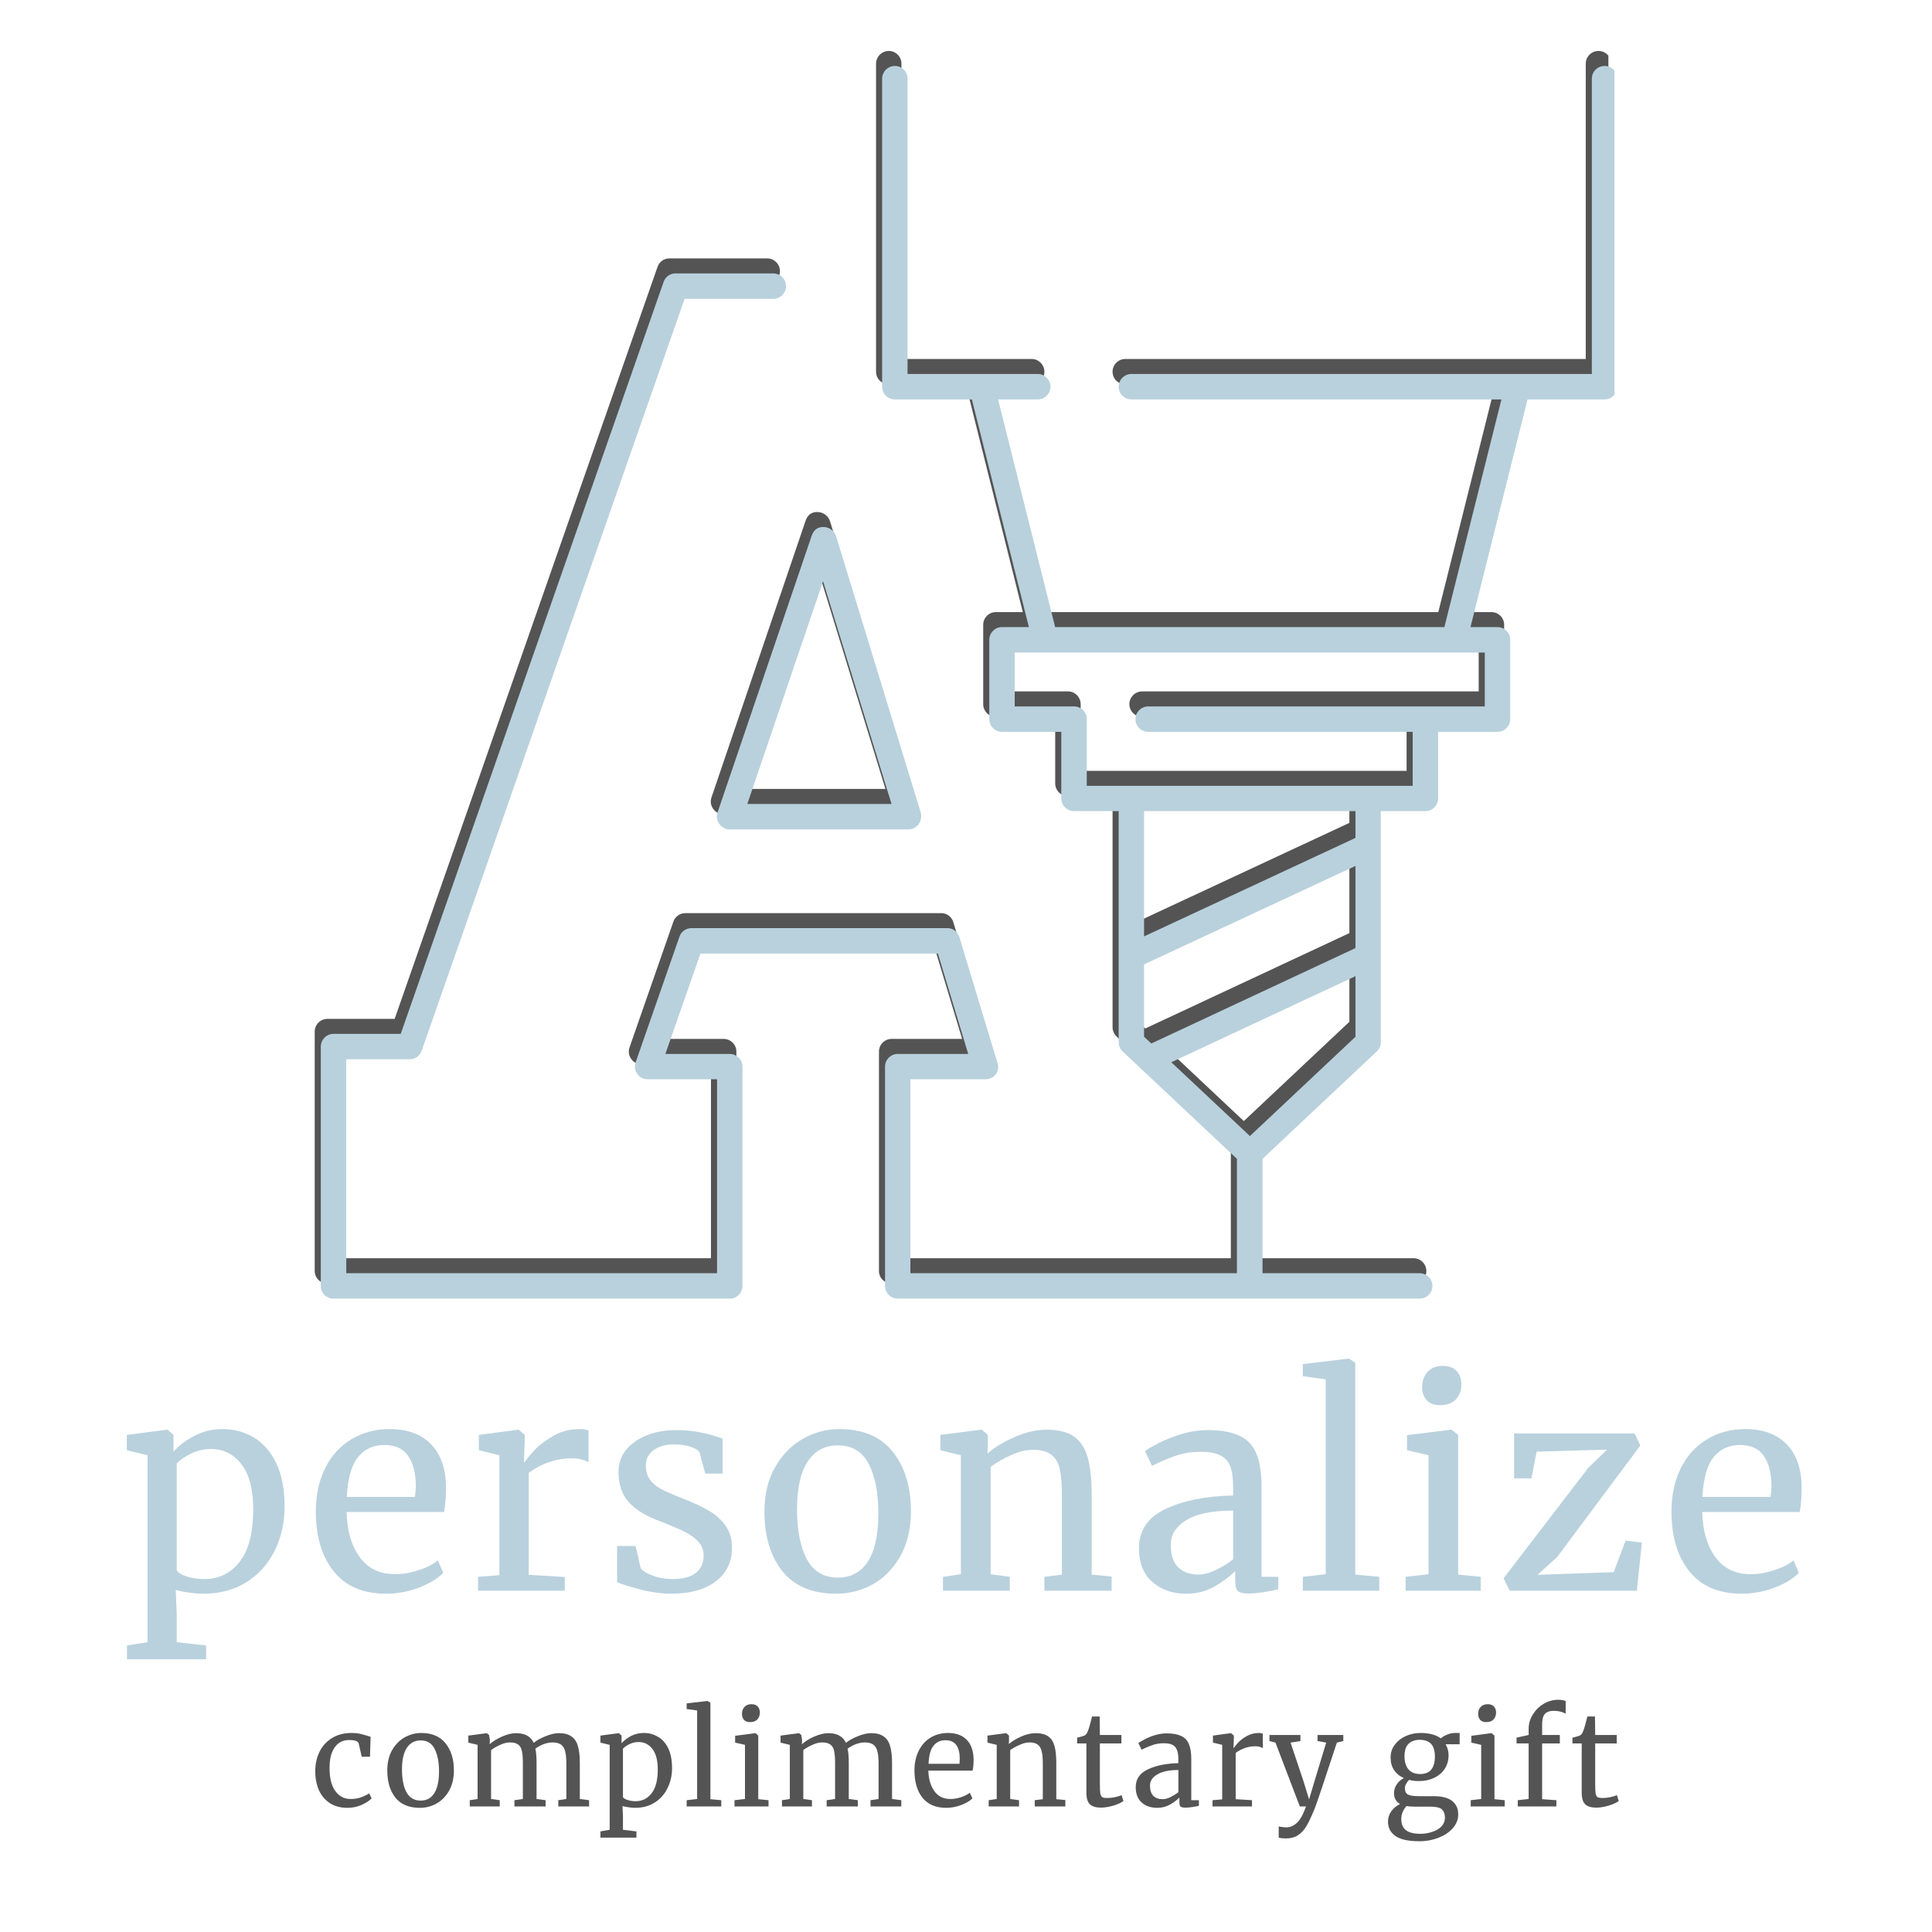 <svg version="1.0" preserveAspectRatio="xMidYMid meet" height="200" viewBox="0 0 150 150" zoomAndPan="magnify" width="200" xmlns:xlink="http://www.w3.org/1999/xlink" xmlns="http://www.w3.org/2000/svg"><defs><g></g><clipPath id="59e63be7d0"><path clip-rule="nonzero" d="M 24.434 3.957 L 124.875 3.957 L 124.875 99.66 L 24.434 99.66 Z M 24.434 3.957"></path></clipPath><clipPath id="06edd9eac9"><path clip-rule="nonzero" d="M 24.906 5.121 L 125.348 5.121 L 125.348 100.824 L 24.906 100.824 Z M 24.906 5.121"></path></clipPath></defs><g fill-opacity="1" fill="#b9d1dd"><g transform="translate(9.205, 123.501)"><g><path d="M 12.891 -6.531 C 12.891 -5.281 12.633 -4.141 12.125 -3.109 C 11.613 -2.078 10.879 -1.258 9.922 -0.656 C 8.961 -0.062 7.848 0.234 6.578 0.234 C 6.223 0.234 5.836 0.203 5.422 0.141 C 5.016 0.086 4.688 0.02 4.438 -0.062 L 4.516 1.781 L 4.516 4 L 6.797 4.25 L 6.797 5.328 L 0.656 5.328 L 0.656 4.25 L 2.25 4 L 2.25 -10.516 L 0.641 -10.906 L 0.641 -12.094 L 3.766 -12.5 L 3.812 -12.5 L 4.266 -12.094 L 4.266 -10.797 C 4.703 -11.285 5.25 -11.695 5.906 -12.031 C 6.562 -12.375 7.289 -12.547 8.094 -12.547 C 8.957 -12.547 9.754 -12.332 10.484 -11.906 C 11.211 -11.477 11.797 -10.816 12.234 -9.922 C 12.672 -9.023 12.891 -7.895 12.891 -6.531 Z M 7.188 -11 C 6.633 -11 6.113 -10.879 5.625 -10.641 C 5.145 -10.41 4.773 -10.156 4.516 -9.875 L 4.516 -1.578 C 4.609 -1.398 4.863 -1.242 5.281 -1.109 C 5.707 -0.973 6.172 -0.906 6.672 -0.906 C 7.797 -0.906 8.707 -1.352 9.406 -2.25 C 10.102 -3.145 10.453 -4.492 10.453 -6.297 C 10.453 -7.879 10.145 -9.055 9.531 -9.828 C 8.926 -10.609 8.145 -11 7.188 -11 Z M 7.188 -11"></path></g></g></g><g fill-opacity="1" fill="#b9d1dd"><g transform="translate(23.568, 123.501)"><g><path d="M 6.406 0.234 C 4.625 0.234 3.27 -0.344 2.344 -1.5 C 1.414 -2.656 0.953 -4.203 0.953 -6.141 C 0.953 -7.41 1.191 -8.531 1.672 -9.5 C 2.148 -10.469 2.828 -11.219 3.703 -11.75 C 4.578 -12.281 5.57 -12.547 6.688 -12.547 C 8.051 -12.547 9.109 -12.164 9.859 -11.406 C 10.617 -10.656 11.02 -9.57 11.062 -8.156 C 11.062 -7.258 11.008 -6.578 10.906 -6.109 L 3.344 -6.109 C 3.375 -4.66 3.711 -3.492 4.359 -2.609 C 5.004 -1.723 5.922 -1.281 7.109 -1.281 C 7.691 -1.281 8.301 -1.383 8.938 -1.594 C 9.582 -1.801 10.078 -2.055 10.422 -2.359 L 10.844 -1.391 C 10.414 -0.941 9.785 -0.555 8.953 -0.234 C 8.117 0.078 7.27 0.234 6.406 0.234 Z M 8.641 -7.281 C 8.691 -7.594 8.719 -7.91 8.719 -8.234 C 8.695 -9.18 8.492 -9.93 8.109 -10.484 C 7.723 -11.035 7.109 -11.312 6.266 -11.312 C 5.422 -11.312 4.742 -11 4.234 -10.375 C 3.723 -9.758 3.43 -8.727 3.359 -7.281 Z M 8.641 -7.281"></path></g></g></g><g fill-opacity="1" fill="#b9d1dd"><g transform="translate(36.084, 123.501)"><g><path d="M 1.031 -1.078 L 2.688 -1.203 L 2.688 -10.516 L 1.094 -10.906 L 1.094 -12.094 L 4.141 -12.5 L 4.188 -12.5 L 4.656 -12.094 L 4.656 -11.703 L 4.594 -9.984 L 4.656 -9.984 C 4.812 -10.234 5.078 -10.555 5.453 -10.953 C 5.836 -11.348 6.328 -11.711 6.922 -12.047 C 7.523 -12.379 8.18 -12.547 8.891 -12.547 C 9.18 -12.547 9.422 -12.508 9.609 -12.438 L 9.609 -9.969 C 9.504 -10.039 9.336 -10.109 9.109 -10.172 C 8.891 -10.242 8.641 -10.281 8.359 -10.281 C 7.141 -10.281 6.008 -9.906 4.969 -9.156 L 4.969 -1.234 L 7.766 -1.062 L 7.766 0 L 1.031 0 Z M 1.031 -1.078"></path></g></g></g><g fill-opacity="1" fill="#b9d1dd"><g transform="translate(46.708, 123.501)"><g><path d="M 3.031 -1.766 C 3.176 -1.547 3.488 -1.348 3.969 -1.172 C 4.445 -0.992 4.953 -0.906 5.484 -0.906 C 6.316 -0.906 6.93 -1.066 7.328 -1.391 C 7.723 -1.711 7.922 -2.16 7.922 -2.734 C 7.922 -3.129 7.797 -3.473 7.547 -3.766 C 7.297 -4.055 6.945 -4.316 6.5 -4.547 C 6.051 -4.773 5.41 -5.051 4.578 -5.375 C 3.441 -5.789 2.613 -6.297 2.094 -6.891 C 1.57 -7.484 1.312 -8.266 1.312 -9.234 C 1.312 -9.879 1.504 -10.441 1.891 -10.922 C 2.285 -11.41 2.82 -11.789 3.5 -12.062 C 4.188 -12.332 4.945 -12.469 5.781 -12.469 C 6.457 -12.469 7.047 -12.414 7.547 -12.312 C 8.055 -12.219 8.461 -12.117 8.766 -12.016 C 9.078 -11.91 9.285 -11.844 9.391 -11.812 L 9.391 -9.094 L 8.047 -9.094 L 7.609 -10.719 C 7.523 -10.895 7.289 -11.047 6.906 -11.172 C 6.531 -11.297 6.102 -11.359 5.625 -11.359 C 4.969 -11.359 4.438 -11.207 4.031 -10.906 C 3.633 -10.613 3.438 -10.219 3.438 -9.719 C 3.438 -9.281 3.539 -8.914 3.75 -8.625 C 3.957 -8.344 4.223 -8.113 4.547 -7.938 C 4.867 -7.758 5.312 -7.555 5.875 -7.328 L 6.312 -7.156 C 7.133 -6.832 7.801 -6.52 8.312 -6.219 C 8.832 -5.926 9.266 -5.539 9.609 -5.062 C 9.953 -4.594 10.125 -4.016 10.125 -3.328 C 10.125 -2.234 9.703 -1.363 8.859 -0.719 C 8.016 -0.082 6.859 0.234 5.391 0.234 C 4.672 0.234 3.914 0.133 3.125 -0.062 C 2.344 -0.258 1.703 -0.457 1.203 -0.656 L 1.203 -3.469 L 2.641 -3.469 Z M 3.031 -1.766"></path></g></g></g><g fill-opacity="1" fill="#b9d1dd"><g transform="translate(58.366, 123.501)"><g><path d="M 0.984 -6.141 C 0.984 -7.461 1.254 -8.602 1.797 -9.562 C 2.348 -10.531 3.066 -11.27 3.953 -11.781 C 4.836 -12.289 5.785 -12.547 6.797 -12.547 C 8.641 -12.547 10.023 -11.957 10.953 -10.781 C 11.891 -9.602 12.359 -8.062 12.359 -6.156 C 12.359 -4.82 12.086 -3.672 11.547 -2.703 C 11.004 -1.734 10.289 -1 9.406 -0.5 C 8.52 -0.008 7.57 0.234 6.562 0.234 C 4.707 0.234 3.312 -0.348 2.375 -1.516 C 1.445 -2.691 0.984 -4.234 0.984 -6.141 Z M 6.688 -1.016 C 7.695 -1.016 8.473 -1.43 9.016 -2.266 C 9.555 -3.098 9.828 -4.336 9.828 -5.984 C 9.828 -7.609 9.578 -8.895 9.078 -9.844 C 8.586 -10.801 7.789 -11.281 6.688 -11.281 C 5.676 -11.281 4.895 -10.863 4.344 -10.031 C 3.789 -9.195 3.516 -7.957 3.516 -6.312 C 3.516 -4.688 3.77 -3.395 4.281 -2.438 C 4.801 -1.488 5.602 -1.016 6.688 -1.016 Z M 6.688 -1.016"></path></g></g></g><g fill-opacity="1" fill="#b9d1dd"><g transform="translate(72.29, 123.501)"><g><path d="M 2.312 -10.516 L 0.719 -10.906 L 0.719 -12.094 L 3.875 -12.5 L 3.938 -12.5 L 4.406 -12.094 L 4.406 -11.172 L 4.375 -10.641 C 4.906 -11.117 5.602 -11.547 6.469 -11.922 C 7.332 -12.305 8.16 -12.5 8.953 -12.5 C 9.879 -12.5 10.594 -12.32 11.094 -11.969 C 11.602 -11.613 11.957 -11.07 12.156 -10.344 C 12.363 -9.625 12.469 -8.645 12.469 -7.406 L 12.469 -1.25 L 14.016 -1.094 L 14.016 0 L 8.797 0 L 8.797 -1.078 L 10.156 -1.25 L 10.156 -7.438 C 10.156 -8.301 10.098 -8.977 9.984 -9.469 C 9.867 -9.957 9.648 -10.32 9.328 -10.562 C 9.004 -10.812 8.535 -10.938 7.922 -10.938 C 7.391 -10.938 6.82 -10.801 6.219 -10.531 C 5.625 -10.27 5.094 -9.961 4.625 -9.609 L 4.625 -1.281 L 6.109 -1.078 L 6.109 0 L 0.922 0 L 0.922 -1.078 L 2.312 -1.281 Z M 2.312 -10.516"></path></g></g></g><g fill-opacity="1" fill="#b9d1dd"><g transform="translate(87.445, 123.501)"><g><path d="M 0.984 -3.297 C 0.984 -4.68 1.672 -5.695 3.047 -6.344 C 4.43 -7 6.18 -7.348 8.297 -7.391 L 8.297 -8.016 C 8.297 -8.703 8.223 -9.242 8.078 -9.641 C 7.93 -10.035 7.676 -10.32 7.312 -10.5 C 6.957 -10.688 6.445 -10.781 5.781 -10.781 C 5.031 -10.781 4.359 -10.672 3.766 -10.453 C 3.172 -10.242 2.582 -9.988 2 -9.688 L 1.453 -10.828 C 1.641 -10.984 1.988 -11.191 2.5 -11.453 C 3.02 -11.723 3.613 -11.957 4.281 -12.156 C 4.957 -12.363 5.633 -12.469 6.312 -12.469 C 7.352 -12.469 8.176 -12.32 8.781 -12.031 C 9.395 -11.75 9.832 -11.289 10.094 -10.656 C 10.363 -10.031 10.5 -9.191 10.5 -8.141 L 10.5 -1.078 L 11.797 -1.078 L 11.797 -0.109 C 11.504 -0.035 11.133 0.035 10.688 0.109 C 10.238 0.18 9.844 0.219 9.5 0.219 C 9.094 0.219 8.816 0.156 8.672 0.031 C 8.523 -0.094 8.453 -0.367 8.453 -0.797 L 8.453 -1.516 C 8.004 -1.078 7.461 -0.676 6.828 -0.312 C 6.191 0.051 5.469 0.234 4.656 0.234 C 3.602 0.234 2.727 -0.066 2.031 -0.672 C 1.332 -1.273 0.984 -2.148 0.984 -3.297 Z M 5.609 -1.25 C 5.992 -1.25 6.43 -1.363 6.922 -1.594 C 7.422 -1.832 7.879 -2.113 8.297 -2.438 L 8.297 -6.219 C 6.691 -6.219 5.484 -5.973 4.672 -5.484 C 3.859 -4.992 3.453 -4.352 3.453 -3.562 C 3.453 -2.77 3.645 -2.188 4.031 -1.812 C 4.426 -1.438 4.953 -1.25 5.609 -1.25 Z M 5.609 -1.25"></path></g></g></g><g fill-opacity="1" fill="#b9d1dd"><g transform="translate(100.335, 123.501)"><g><path d="M 2.594 -16.406 L 0.812 -16.656 L 0.812 -17.594 L 4.359 -18.016 L 4.406 -18.016 L 4.891 -17.688 L 4.891 -1.25 L 6.75 -1.078 L 6.75 0 L 0.812 0 L 0.812 -1.078 L 2.594 -1.281 Z M 2.594 -16.406"></path></g></g></g><g fill-opacity="1" fill="#b9d1dd"><g transform="translate(108.21, 123.501)"><g><path d="M 2.703 -10.516 L 1.031 -10.906 L 1.031 -12.078 L 4.438 -12.5 L 4.484 -12.5 L 5 -12.094 L 5 -1.25 L 6.75 -1.078 L 6.75 0 L 0.922 0 L 0.922 -1.078 L 2.703 -1.281 Z M 3.578 -14.406 C 3.129 -14.406 2.785 -14.535 2.547 -14.797 C 2.316 -15.066 2.203 -15.406 2.203 -15.812 C 2.203 -16.281 2.344 -16.672 2.625 -16.984 C 2.914 -17.297 3.305 -17.453 3.797 -17.453 C 4.297 -17.453 4.66 -17.316 4.891 -17.047 C 5.129 -16.785 5.25 -16.445 5.25 -16.031 C 5.25 -15.539 5.102 -15.145 4.812 -14.844 C 4.531 -14.551 4.129 -14.406 3.609 -14.406 Z M 3.578 -14.406"></path></g></g></g><g fill-opacity="1" fill="#b9d1dd"><g transform="translate(116.085, 123.501)"><g><path d="M 3.219 -10.797 L 2.812 -8.719 L 1.469 -8.719 L 1.469 -12.203 L 10.828 -12.203 L 11.266 -11.266 L 4.797 -2.594 L 3.281 -1.234 L 9.203 -1.438 L 10.125 -3.891 L 11.391 -3.734 L 11 0 L 1.125 0 L 0.656 -0.969 L 7.234 -9.547 L 8.688 -10.953 Z M 3.219 -10.797"></path></g></g></g><g fill-opacity="1" fill="#b9d1dd"><g transform="translate(128.82, 123.501)"><g><path d="M 6.406 0.234 C 4.625 0.234 3.27 -0.344 2.344 -1.5 C 1.414 -2.656 0.953 -4.203 0.953 -6.141 C 0.953 -7.41 1.191 -8.531 1.672 -9.5 C 2.148 -10.469 2.828 -11.219 3.703 -11.75 C 4.578 -12.281 5.57 -12.547 6.688 -12.547 C 8.051 -12.547 9.109 -12.164 9.859 -11.406 C 10.617 -10.656 11.02 -9.57 11.062 -8.156 C 11.062 -7.258 11.008 -6.578 10.906 -6.109 L 3.344 -6.109 C 3.375 -4.66 3.711 -3.492 4.359 -2.609 C 5.004 -1.723 5.922 -1.281 7.109 -1.281 C 7.691 -1.281 8.301 -1.383 8.938 -1.594 C 9.582 -1.801 10.078 -2.055 10.422 -2.359 L 10.844 -1.391 C 10.414 -0.941 9.785 -0.555 8.953 -0.234 C 8.117 0.078 7.27 0.234 6.406 0.234 Z M 8.641 -7.281 C 8.691 -7.594 8.719 -7.91 8.719 -8.234 C 8.695 -9.18 8.492 -9.93 8.109 -10.484 C 7.723 -11.035 7.109 -11.312 6.266 -11.312 C 5.422 -11.312 4.742 -11 4.234 -10.375 C 3.723 -9.758 3.43 -8.727 3.359 -7.281 Z M 8.641 -7.281"></path></g></g></g><g fill-opacity="1" fill="#545454"><g transform="translate(24.148, 140.251)"><g><path d="M 0.328 -2.734 C 0.328 -3.285 0.438 -3.785 0.656 -4.234 C 0.875 -4.68 1.191 -5.035 1.609 -5.297 C 2.035 -5.566 2.547 -5.703 3.141 -5.703 C 3.422 -5.703 3.664 -5.676 3.875 -5.625 C 4.082 -5.57 4.332 -5.5 4.625 -5.406 L 4.578 -3.859 L 3.938 -3.859 L 3.703 -4.875 C 3.672 -5.062 3.422 -5.156 2.953 -5.156 C 2.484 -5.156 2.113 -4.969 1.844 -4.594 C 1.57 -4.219 1.438 -3.68 1.438 -2.984 C 1.438 -2.203 1.586 -1.602 1.891 -1.188 C 2.191 -0.781 2.586 -0.578 3.078 -0.578 C 3.359 -0.578 3.625 -0.617 3.875 -0.703 C 4.125 -0.797 4.336 -0.898 4.516 -1.016 L 4.703 -0.625 C 4.523 -0.438 4.258 -0.266 3.906 -0.109 C 3.562 0.035 3.207 0.109 2.844 0.109 C 2.301 0.109 1.844 -0.008 1.469 -0.25 C 1.094 -0.5 0.805 -0.836 0.609 -1.266 C 0.422 -1.703 0.328 -2.191 0.328 -2.734 Z M 0.328 -2.734"></path></g></g></g><g fill-opacity="1" fill="#545454"><g transform="translate(29.616, 140.251)"><g><path d="M 0.453 -2.797 C 0.453 -3.391 0.57 -3.906 0.812 -4.344 C 1.062 -4.789 1.391 -5.129 1.797 -5.359 C 2.203 -5.586 2.633 -5.703 3.094 -5.703 C 3.926 -5.703 4.555 -5.43 4.984 -4.891 C 5.41 -4.359 5.625 -3.66 5.625 -2.797 C 5.625 -2.191 5.5 -1.664 5.25 -1.219 C 5 -0.781 4.672 -0.445 4.266 -0.219 C 3.867 0 3.441 0.109 2.984 0.109 C 2.141 0.109 1.504 -0.156 1.078 -0.688 C 0.66 -1.219 0.453 -1.922 0.453 -2.797 Z M 3.047 -0.453 C 3.504 -0.453 3.852 -0.641 4.094 -1.016 C 4.344 -1.398 4.469 -1.969 4.469 -2.719 C 4.469 -3.457 4.352 -4.039 4.125 -4.469 C 3.906 -4.906 3.547 -5.125 3.047 -5.125 C 2.578 -5.125 2.219 -4.93 1.969 -4.547 C 1.719 -4.172 1.594 -3.613 1.594 -2.875 C 1.594 -2.133 1.707 -1.547 1.938 -1.109 C 2.176 -0.672 2.547 -0.453 3.047 -0.453 Z M 3.047 -0.453"></path></g></g></g><g fill-opacity="1" fill="#545454"><g transform="translate(36.033, 140.251)"><g><path d="M 0.438 -0.484 L 1.047 -0.578 L 1.047 -4.781 L 0.328 -4.953 L 0.328 -5.5 L 1.766 -5.688 L 1.938 -5.547 L 2 -5.156 L 1.984 -4.828 C 2.223 -5.047 2.539 -5.242 2.938 -5.422 C 3.344 -5.598 3.707 -5.688 4.031 -5.688 C 4.383 -5.688 4.672 -5.625 4.891 -5.5 C 5.117 -5.375 5.289 -5.188 5.406 -4.938 C 5.613 -5.113 5.91 -5.281 6.297 -5.438 C 6.68 -5.602 7.039 -5.688 7.375 -5.688 C 7.781 -5.688 8.098 -5.602 8.328 -5.438 C 8.566 -5.281 8.734 -5.035 8.828 -4.703 C 8.93 -4.379 8.984 -3.941 8.984 -3.391 L 8.984 -0.578 L 9.703 -0.484 L 9.703 0 L 7.312 0 L 7.312 -0.484 L 7.938 -0.578 L 7.938 -3.359 C 7.938 -3.742 7.906 -4.051 7.844 -4.281 C 7.789 -4.508 7.688 -4.68 7.531 -4.797 C 7.375 -4.91 7.148 -4.969 6.859 -4.969 C 6.641 -4.969 6.406 -4.922 6.156 -4.828 C 5.914 -4.734 5.707 -4.617 5.531 -4.484 C 5.594 -4.223 5.625 -3.852 5.625 -3.375 L 5.625 -0.578 L 6.328 -0.484 L 6.328 0 L 3.906 0 L 3.906 -0.484 L 4.562 -0.578 L 4.562 -3.375 C 4.562 -3.781 4.535 -4.094 4.484 -4.312 C 4.441 -4.531 4.348 -4.691 4.203 -4.797 C 4.066 -4.91 3.852 -4.969 3.562 -4.969 C 3.32 -4.969 3.066 -4.906 2.797 -4.781 C 2.535 -4.664 2.301 -4.531 2.094 -4.375 L 2.094 -0.578 L 2.766 -0.484 L 2.766 0 L 0.438 0 Z M 0.438 -0.484"></path></g></g></g><g fill-opacity="1" fill="#545454"><g transform="translate(46.319, 140.251)"><g><path d="M 5.859 -2.969 C 5.859 -2.406 5.738 -1.883 5.5 -1.406 C 5.27 -0.938 4.938 -0.566 4.5 -0.297 C 4.07 -0.023 3.566 0.109 2.984 0.109 C 2.828 0.109 2.656 0.094 2.469 0.062 C 2.281 0.039 2.129 0.008 2.016 -0.031 L 2.047 0.812 L 2.047 1.812 L 3.094 1.938 L 3.094 2.422 L 0.297 2.422 L 0.297 1.938 L 1.016 1.812 L 1.016 -4.781 L 0.297 -4.953 L 0.297 -5.5 L 1.703 -5.688 L 1.734 -5.688 L 1.938 -5.5 L 1.938 -4.906 C 2.133 -5.125 2.379 -5.312 2.672 -5.469 C 2.973 -5.625 3.312 -5.703 3.688 -5.703 C 4.07 -5.703 4.43 -5.602 4.766 -5.406 C 5.098 -5.219 5.363 -4.922 5.562 -4.516 C 5.758 -4.109 5.859 -3.594 5.859 -2.969 Z M 3.266 -5 C 3.016 -5 2.781 -4.945 2.562 -4.844 C 2.344 -4.738 2.172 -4.617 2.047 -4.484 L 2.047 -0.719 C 2.098 -0.633 2.219 -0.562 2.406 -0.5 C 2.594 -0.438 2.801 -0.406 3.031 -0.406 C 3.539 -0.406 3.953 -0.609 4.266 -1.016 C 4.586 -1.422 4.75 -2.035 4.75 -2.859 C 4.75 -3.578 4.609 -4.113 4.328 -4.469 C 4.055 -4.82 3.703 -5 3.266 -5 Z M 3.266 -5"></path></g></g></g><g fill-opacity="1" fill="#545454"><g transform="translate(52.937, 140.251)"><g><path d="M 1.188 -7.453 L 0.375 -7.562 L 0.375 -8 L 1.984 -8.188 L 2 -8.188 L 2.219 -8.047 L 2.219 -0.562 L 3.062 -0.484 L 3.062 0 L 0.375 0 L 0.375 -0.484 L 1.188 -0.578 Z M 1.188 -7.453"></path></g></g></g><g fill-opacity="1" fill="#545454"><g transform="translate(56.606, 140.251)"><g><path d="M 1.234 -4.781 L 0.469 -4.953 L 0.469 -5.484 L 2.016 -5.688 L 2.047 -5.688 L 2.266 -5.5 L 2.266 -0.562 L 3.062 -0.484 L 3.062 0 L 0.422 0 L 0.422 -0.484 L 1.234 -0.578 Z M 1.625 -6.547 C 1.426 -6.547 1.27 -6.602 1.156 -6.719 C 1.051 -6.844 1 -7 1 -7.188 C 1 -7.406 1.062 -7.582 1.188 -7.719 C 1.32 -7.863 1.504 -7.938 1.734 -7.938 C 1.961 -7.938 2.129 -7.875 2.234 -7.75 C 2.336 -7.625 2.391 -7.473 2.391 -7.297 C 2.391 -7.066 2.32 -6.883 2.188 -6.75 C 2.062 -6.613 1.879 -6.547 1.641 -6.547 Z M 1.625 -6.547"></path></g></g></g><g fill-opacity="1" fill="#545454"><g transform="translate(60.274, 140.251)"><g><path d="M 0.438 -0.484 L 1.047 -0.578 L 1.047 -4.781 L 0.328 -4.953 L 0.328 -5.5 L 1.766 -5.688 L 1.938 -5.547 L 2 -5.156 L 1.984 -4.828 C 2.223 -5.047 2.539 -5.242 2.938 -5.422 C 3.344 -5.598 3.707 -5.688 4.031 -5.688 C 4.383 -5.688 4.672 -5.625 4.891 -5.5 C 5.117 -5.375 5.289 -5.188 5.406 -4.938 C 5.613 -5.113 5.91 -5.281 6.297 -5.438 C 6.68 -5.602 7.039 -5.688 7.375 -5.688 C 7.781 -5.688 8.098 -5.602 8.328 -5.438 C 8.566 -5.281 8.734 -5.035 8.828 -4.703 C 8.93 -4.379 8.984 -3.941 8.984 -3.391 L 8.984 -0.578 L 9.703 -0.484 L 9.703 0 L 7.312 0 L 7.312 -0.484 L 7.938 -0.578 L 7.938 -3.359 C 7.938 -3.742 7.906 -4.051 7.844 -4.281 C 7.789 -4.508 7.688 -4.68 7.531 -4.797 C 7.375 -4.91 7.148 -4.969 6.859 -4.969 C 6.641 -4.969 6.406 -4.922 6.156 -4.828 C 5.914 -4.734 5.707 -4.617 5.531 -4.484 C 5.594 -4.223 5.625 -3.852 5.625 -3.375 L 5.625 -0.578 L 6.328 -0.484 L 6.328 0 L 3.906 0 L 3.906 -0.484 L 4.562 -0.578 L 4.562 -3.375 C 4.562 -3.781 4.535 -4.094 4.484 -4.312 C 4.441 -4.531 4.348 -4.691 4.203 -4.797 C 4.066 -4.91 3.852 -4.969 3.562 -4.969 C 3.32 -4.969 3.066 -4.906 2.797 -4.781 C 2.535 -4.664 2.301 -4.531 2.094 -4.375 L 2.094 -0.578 L 2.766 -0.484 L 2.766 0 L 0.438 0 Z M 0.438 -0.484"></path></g></g></g><g fill-opacity="1" fill="#545454"><g transform="translate(70.56, 140.251)"><g><path d="M 2.906 0.109 C 2.102 0.109 1.488 -0.148 1.062 -0.672 C 0.645 -1.203 0.438 -1.91 0.438 -2.797 C 0.438 -3.367 0.547 -3.875 0.766 -4.312 C 0.984 -4.758 1.289 -5.102 1.688 -5.344 C 2.082 -5.582 2.535 -5.703 3.047 -5.703 C 3.66 -5.703 4.141 -5.531 4.484 -5.188 C 4.828 -4.844 5.008 -4.348 5.031 -3.703 C 5.031 -3.297 5.004 -2.988 4.953 -2.781 L 1.516 -2.781 C 1.535 -2.125 1.691 -1.594 1.984 -1.188 C 2.273 -0.781 2.691 -0.578 3.234 -0.578 C 3.492 -0.578 3.77 -0.625 4.062 -0.719 C 4.352 -0.82 4.578 -0.938 4.734 -1.062 L 4.938 -0.625 C 4.738 -0.426 4.445 -0.254 4.062 -0.109 C 3.688 0.035 3.301 0.109 2.906 0.109 Z M 3.938 -3.312 C 3.945 -3.445 3.953 -3.586 3.953 -3.734 C 3.953 -4.172 3.863 -4.516 3.688 -4.766 C 3.508 -5.016 3.227 -5.141 2.844 -5.141 C 2.457 -5.141 2.148 -5 1.922 -4.719 C 1.691 -4.438 1.562 -3.969 1.531 -3.312 Z M 3.938 -3.312"></path></g></g></g><g fill-opacity="1" fill="#545454"><g transform="translate(76.338, 140.251)"><g><path d="M 1.047 -4.781 L 0.328 -4.953 L 0.328 -5.5 L 1.766 -5.688 L 1.797 -5.688 L 2 -5.5 L 2 -5.078 L 1.984 -4.844 C 2.223 -5.051 2.539 -5.242 2.938 -5.422 C 3.332 -5.598 3.707 -5.688 4.062 -5.688 C 4.488 -5.688 4.816 -5.602 5.047 -5.438 C 5.273 -5.281 5.438 -5.035 5.531 -4.703 C 5.625 -4.367 5.672 -3.926 5.672 -3.375 L 5.672 -0.562 L 6.375 -0.5 L 6.375 0 L 4 0 L 4 -0.484 L 4.625 -0.562 L 4.625 -3.375 C 4.625 -3.77 4.594 -4.078 4.531 -4.297 C 4.477 -4.523 4.379 -4.691 4.234 -4.797 C 4.086 -4.91 3.875 -4.969 3.594 -4.969 C 3.352 -4.969 3.098 -4.906 2.828 -4.781 C 2.555 -4.664 2.312 -4.531 2.094 -4.375 L 2.094 -0.578 L 2.781 -0.484 L 2.781 0 L 0.422 0 L 0.422 -0.484 L 1.047 -0.578 Z M 1.047 -4.781"></path></g></g></g><g fill-opacity="1" fill="#545454"><g transform="translate(83.316, 140.251)"><g><path d="M 2.156 0.094 C 1.781 0.094 1.5 0.008 1.312 -0.156 C 1.125 -0.332 1.031 -0.629 1.031 -1.047 L 1.031 -4.891 L 0.312 -4.891 L 0.312 -5.344 C 0.344 -5.344 0.43 -5.363 0.578 -5.406 C 0.734 -5.445 0.844 -5.484 0.906 -5.516 C 1.008 -5.578 1.094 -5.695 1.156 -5.875 C 1.207 -6 1.27 -6.203 1.344 -6.484 C 1.414 -6.766 1.457 -6.93 1.469 -6.984 L 2.062 -6.984 L 2.078 -5.547 L 3.75 -5.547 L 3.75 -4.891 L 2.078 -4.891 L 2.078 -1.812 C 2.078 -1.438 2.086 -1.172 2.109 -1.016 C 2.141 -0.867 2.191 -0.77 2.266 -0.719 C 2.336 -0.676 2.469 -0.656 2.656 -0.656 C 2.844 -0.656 3.039 -0.676 3.25 -0.719 C 3.469 -0.77 3.641 -0.82 3.766 -0.875 L 3.906 -0.422 C 3.75 -0.297 3.488 -0.176 3.125 -0.062 C 2.77 0.039 2.445 0.094 2.156 0.094 Z M 2.156 0.094"></path></g></g></g><g fill-opacity="1" fill="#545454"><g transform="translate(87.724, 140.251)"><g><path d="M 0.453 -1.5 C 0.453 -2.125 0.766 -2.582 1.391 -2.875 C 2.016 -3.176 2.805 -3.336 3.766 -3.359 L 3.766 -3.641 C 3.766 -3.953 3.727 -4.195 3.656 -4.375 C 3.594 -4.562 3.477 -4.695 3.312 -4.781 C 3.156 -4.863 2.926 -4.906 2.625 -4.906 C 2.289 -4.906 1.988 -4.852 1.719 -4.75 C 1.445 -4.656 1.176 -4.539 0.906 -4.406 L 0.656 -4.922 C 0.75 -4.992 0.91 -5.086 1.141 -5.203 C 1.367 -5.328 1.633 -5.438 1.938 -5.531 C 2.25 -5.625 2.562 -5.672 2.875 -5.672 C 3.344 -5.672 3.711 -5.602 3.984 -5.469 C 4.266 -5.344 4.461 -5.133 4.578 -4.844 C 4.703 -4.562 4.766 -4.18 4.766 -3.703 L 4.766 -0.484 L 5.359 -0.484 L 5.359 -0.047 C 5.223 -0.016 5.051 0.016 4.844 0.047 C 4.645 0.078 4.469 0.094 4.312 0.094 C 4.133 0.094 4.008 0.066 3.938 0.016 C 3.875 -0.035 3.844 -0.16 3.844 -0.359 L 3.844 -0.688 C 3.645 -0.488 3.398 -0.305 3.109 -0.141 C 2.816 0.023 2.488 0.109 2.125 0.109 C 1.645 0.109 1.242 -0.023 0.922 -0.297 C 0.609 -0.578 0.453 -0.977 0.453 -1.5 Z M 2.547 -0.562 C 2.723 -0.562 2.922 -0.613 3.141 -0.719 C 3.367 -0.832 3.578 -0.961 3.766 -1.109 L 3.766 -2.828 C 3.047 -2.828 2.5 -2.711 2.125 -2.484 C 1.75 -2.266 1.562 -1.977 1.562 -1.625 C 1.562 -1.258 1.648 -0.988 1.828 -0.812 C 2.004 -0.645 2.242 -0.562 2.547 -0.562 Z M 2.547 -0.562"></path></g></g></g><g fill-opacity="1" fill="#545454"><g transform="translate(93.672, 140.251)"><g><path d="M 0.469 -0.484 L 1.219 -0.547 L 1.219 -4.781 L 0.5 -4.953 L 0.5 -5.5 L 1.875 -5.688 L 1.906 -5.688 L 2.125 -5.5 L 2.125 -5.312 L 2.094 -4.547 L 2.125 -4.547 C 2.188 -4.648 2.301 -4.789 2.469 -4.969 C 2.645 -5.156 2.867 -5.32 3.141 -5.469 C 3.422 -5.625 3.723 -5.703 4.047 -5.703 C 4.172 -5.703 4.281 -5.688 4.375 -5.656 L 4.375 -4.531 C 4.32 -4.562 4.242 -4.594 4.141 -4.625 C 4.035 -4.656 3.922 -4.672 3.797 -4.672 C 3.242 -4.672 2.734 -4.5 2.266 -4.156 L 2.266 -0.562 L 3.531 -0.484 L 3.531 0 L 0.469 0 Z M 0.469 -0.484"></path></g></g></g><g fill-opacity="1" fill="#545454"><g transform="translate(98.59, 140.251)"><g><path d="M 1.266 2.484 C 1.148 2.484 1.035 2.477 0.922 2.469 C 0.816 2.457 0.738 2.438 0.688 2.406 L 0.688 1.547 C 0.727 1.566 0.805 1.582 0.922 1.594 C 1.035 1.613 1.148 1.625 1.266 1.625 C 1.578 1.625 1.852 1.508 2.094 1.281 C 2.344 1.062 2.582 0.633 2.812 0 L 2.328 0 L 0.438 -4.953 L -0.031 -5.078 L -0.031 -5.547 L 2.375 -5.547 L 2.375 -5.078 L 1.609 -4.953 L 2.594 -2.016 L 3.047 -0.547 L 3.484 -2.016 L 4.375 -4.953 L 3.703 -5.078 L 3.703 -5.547 L 5.703 -5.547 L 5.703 -5.078 L 5.203 -4.953 C 4.223 -1.953 3.648 -0.25 3.484 0.156 C 3.254 0.727 3.047 1.176 2.859 1.5 C 2.672 1.82 2.445 2.066 2.188 2.234 C 1.938 2.398 1.629 2.484 1.266 2.484 Z M 1.266 2.484"></path></g></g></g><g fill-opacity="1" fill="#545454"><g transform="translate(104.648, 140.251)"><g></g></g></g><g fill-opacity="1" fill="#545454"><g transform="translate(107.357, 140.251)"><g><path d="M 2.844 2.703 C 1.988 2.703 1.367 2.566 0.984 2.297 C 0.598 2.023 0.406 1.656 0.406 1.188 C 0.406 0.883 0.492 0.609 0.672 0.359 C 0.859 0.117 1.082 -0.062 1.344 -0.188 C 1.031 -0.363 0.875 -0.645 0.875 -1.031 C 0.875 -1.27 0.941 -1.492 1.078 -1.703 C 1.223 -1.922 1.41 -2.086 1.641 -2.203 C 1.305 -2.348 1.051 -2.555 0.875 -2.828 C 0.695 -3.098 0.609 -3.422 0.609 -3.797 C 0.609 -4.18 0.719 -4.516 0.938 -4.797 C 1.156 -5.086 1.441 -5.312 1.797 -5.469 C 2.148 -5.625 2.531 -5.703 2.938 -5.703 C 3.602 -5.703 4.129 -5.562 4.516 -5.281 C 4.609 -5.383 4.758 -5.477 4.969 -5.562 C 5.176 -5.656 5.395 -5.703 5.625 -5.703 L 5.969 -5.703 L 5.969 -4.828 L 4.875 -4.828 C 5.031 -4.578 5.109 -4.289 5.109 -3.969 C 5.109 -3.57 5.008 -3.223 4.812 -2.922 C 4.613 -2.617 4.336 -2.383 3.984 -2.219 C 3.641 -2.051 3.25 -1.969 2.812 -1.969 C 2.52 -1.969 2.266 -2 2.047 -2.062 C 1.953 -1.969 1.875 -1.863 1.812 -1.75 C 1.75 -1.633 1.719 -1.523 1.719 -1.422 C 1.719 -1.18 1.797 -1.016 1.953 -0.922 C 2.117 -0.836 2.406 -0.797 2.812 -0.797 L 3.953 -0.797 C 4.598 -0.797 5.078 -0.672 5.391 -0.422 C 5.703 -0.172 5.859 0.176 5.859 0.625 C 5.859 1.008 5.723 1.359 5.453 1.672 C 5.18 1.992 4.812 2.242 4.344 2.422 C 3.883 2.609 3.383 2.703 2.844 2.703 Z M 2.906 -2.516 C 3.664 -2.516 4.047 -2.969 4.047 -3.875 C 4.047 -4.32 3.945 -4.648 3.75 -4.859 C 3.551 -5.066 3.258 -5.172 2.875 -5.172 C 2.5 -5.172 2.207 -5.066 2 -4.859 C 1.789 -4.66 1.688 -4.336 1.688 -3.891 C 1.688 -3.473 1.785 -3.141 1.984 -2.891 C 2.191 -2.641 2.5 -2.516 2.906 -2.516 Z M 2.938 2.125 C 3.258 2.125 3.566 2.07 3.859 1.969 C 4.148 1.875 4.383 1.734 4.562 1.547 C 4.738 1.359 4.828 1.133 4.828 0.875 C 4.828 0.582 4.742 0.363 4.578 0.219 C 4.422 0.082 4.113 0.016 3.656 0.016 L 2.484 0.016 C 2.211 0.016 2 0 1.844 -0.031 C 1.57 0.27 1.438 0.609 1.438 0.984 C 1.438 1.359 1.551 1.641 1.781 1.828 C 2.008 2.023 2.395 2.125 2.938 2.125 Z M 2.938 2.125"></path></g></g></g><g fill-opacity="1" fill="#545454"><g transform="translate(113.764, 140.251)"><g><path d="M 1.234 -4.781 L 0.469 -4.953 L 0.469 -5.484 L 2.016 -5.688 L 2.047 -5.688 L 2.266 -5.5 L 2.266 -0.562 L 3.062 -0.484 L 3.062 0 L 0.422 0 L 0.422 -0.484 L 1.234 -0.578 Z M 1.625 -6.547 C 1.426 -6.547 1.27 -6.602 1.156 -6.719 C 1.051 -6.844 1 -7 1 -7.188 C 1 -7.406 1.062 -7.582 1.188 -7.719 C 1.32 -7.863 1.504 -7.938 1.734 -7.938 C 1.961 -7.938 2.129 -7.875 2.234 -7.75 C 2.336 -7.625 2.391 -7.473 2.391 -7.297 C 2.391 -7.066 2.32 -6.883 2.188 -6.75 C 2.062 -6.613 1.879 -6.547 1.641 -6.547 Z M 1.625 -6.547"></path></g></g></g><g fill-opacity="1" fill="#545454"><g transform="translate(117.433, 140.251)"><g><path d="M 1.25 -4.891 L 0.312 -4.891 L 0.312 -5.344 L 1.25 -5.547 L 1.25 -6.016 C 1.25 -6.422 1.359 -6.797 1.578 -7.141 C 1.797 -7.492 2.078 -7.77 2.422 -7.969 C 2.773 -8.176 3.148 -8.281 3.547 -8.281 C 3.766 -8.281 3.957 -8.25 4.125 -8.188 L 4.125 -7.188 C 4.07 -7.238 3.957 -7.289 3.781 -7.344 C 3.602 -7.395 3.406 -7.422 3.188 -7.422 C 2.875 -7.422 2.645 -7.336 2.5 -7.172 C 2.363 -7.016 2.297 -6.734 2.297 -6.328 L 2.297 -5.547 L 3.672 -5.547 L 3.672 -4.891 L 2.297 -4.891 L 2.297 -0.562 L 3.406 -0.484 L 3.406 0 L 0.406 0 L 0.406 -0.484 L 1.25 -0.578 Z M 1.25 -4.891"></path></g></g></g><g fill-opacity="1" fill="#545454"><g transform="translate(121.772, 140.251)"><g><path d="M 2.156 0.094 C 1.781 0.094 1.5 0.008 1.312 -0.156 C 1.125 -0.332 1.031 -0.629 1.031 -1.047 L 1.031 -4.891 L 0.312 -4.891 L 0.312 -5.344 C 0.344 -5.344 0.43 -5.363 0.578 -5.406 C 0.734 -5.445 0.844 -5.484 0.906 -5.516 C 1.008 -5.578 1.094 -5.695 1.156 -5.875 C 1.207 -6 1.27 -6.203 1.344 -6.484 C 1.414 -6.766 1.457 -6.93 1.469 -6.984 L 2.062 -6.984 L 2.078 -5.547 L 3.75 -5.547 L 3.75 -4.891 L 2.078 -4.891 L 2.078 -1.812 C 2.078 -1.438 2.086 -1.172 2.109 -1.016 C 2.141 -0.867 2.191 -0.77 2.266 -0.719 C 2.336 -0.676 2.469 -0.656 2.656 -0.656 C 2.844 -0.656 3.039 -0.676 3.25 -0.719 C 3.469 -0.77 3.641 -0.82 3.766 -0.875 L 3.906 -0.422 C 3.75 -0.297 3.488 -0.176 3.125 -0.062 C 2.77 0.039 2.445 0.094 2.156 0.094 Z M 2.156 0.094"></path></g></g></g><path fill-rule="nonzero" fill-opacity="1" d="M 57.551 61.254 L 63.43 43.961 L 68.746 61.254 Z M 71.02 61.938 L 64.438 40.453 C 64.297 40.051 63.934 39.77 63.488 39.754 C 62.984 39.73 62.684 40.012 62.543 40.438 L 55.238 61.914 C 55.137 62.223 55.176 62.543 55.379 62.805 C 55.559 63.062 55.859 63.227 56.18 63.227 L 70.07 63.227 C 70.375 63.227 70.676 63.062 70.855 62.82 C 71.035 62.559 71.098 62.238 71.02 61.938" fill="#545454"></path><g clip-path="url(#59e63be7d0)"><path fill-rule="nonzero" fill-opacity="1" d="M 114.805 49.496 L 114.805 53.68 L 88.676 53.68 C 88.133 53.68 87.684 54.129 87.684 54.672 C 87.684 55.215 88.133 55.656 88.676 55.656 L 109.207 55.656 L 109.207 59.848 L 83.902 59.848 L 83.902 54.672 C 83.902 54.129 83.461 53.68 82.918 53.68 L 78.309 53.68 L 78.309 49.496 Z M 104.766 63.887 L 88.352 71.539 L 88.352 61.812 L 104.766 61.812 Z M 104.766 72.445 L 88.918 79.852 L 88.352 79.332 L 88.352 73.711 L 104.766 66.066 Z M 104.766 79.332 L 96.57 87.039 L 90.469 81.305 L 104.766 74.621 Z M 124.109 3.957 C 123.559 3.957 123.117 4.398 123.117 4.949 L 123.117 27.871 L 87.367 27.871 C 86.82 27.871 86.379 28.32 86.379 28.863 C 86.379 29.406 86.82 29.844 87.367 29.844 L 116.094 29.844 L 111.668 47.523 L 81.449 47.523 L 77.02 29.844 L 80.102 29.844 C 80.637 29.844 81.086 29.406 81.086 28.863 C 81.086 28.32 80.637 27.871 80.102 27.871 L 69.988 27.871 L 69.988 4.949 C 69.988 4.398 69.551 3.957 69.008 3.957 C 68.465 3.957 68.016 4.398 68.016 4.949 L 68.016 28.863 C 68.016 29.406 68.465 29.844 69.008 29.844 L 74.984 29.844 L 79.41 47.523 L 77.32 47.523 C 76.777 47.523 76.336 47.965 76.336 48.508 L 76.336 54.672 C 76.336 55.215 76.777 55.656 77.32 55.656 L 81.926 55.656 L 81.926 60.828 C 81.926 61.371 82.375 61.812 82.918 61.812 L 86.379 61.812 L 86.379 79.75 C 86.379 80.031 86.504 80.301 86.699 80.48 L 95.562 88.809 L 95.562 97.688 L 70.211 97.688 L 70.211 82.629 L 76.027 82.629 C 76.352 82.629 76.66 82.492 76.84 82.25 C 77.02 81.992 77.082 81.668 76.973 81.363 L 74.016 71.602 C 73.898 71.18 73.512 70.895 73.09 70.895 L 53.223 70.895 C 52.801 70.895 52.414 71.152 52.281 71.555 L 48.875 81.324 C 48.773 81.621 48.812 81.969 49.016 82.227 C 49.199 82.492 49.496 82.629 49.805 82.629 L 55.199 82.629 L 55.199 97.688 L 26.41 97.688 L 26.41 81.078 L 31.34 81.078 C 31.762 81.078 32.125 80.82 32.266 80.418 L 52.68 22.035 L 59.562 22.035 C 60.105 22.035 60.555 21.598 60.555 21.055 C 60.555 20.504 60.105 20.062 59.562 20.062 L 51.973 20.062 C 51.551 20.062 51.188 20.32 51.047 20.73 L 30.641 79.105 L 25.418 79.105 C 24.875 79.105 24.434 79.555 24.434 80.094 L 24.434 98.68 C 24.434 99.219 24.875 99.66 25.418 99.66 L 56.18 99.66 C 56.723 99.66 57.172 99.219 57.172 98.68 L 57.172 81.645 C 57.172 81.102 56.723 80.66 56.18 80.66 L 51.188 80.66 L 53.906 72.867 L 72.348 72.867 L 74.699 80.66 L 69.227 80.66 C 68.684 80.66 68.242 81.102 68.242 81.645 L 68.242 98.68 C 68.242 99.219 68.684 99.66 69.227 99.66 L 109.75 99.66 C 110.301 99.66 110.742 99.219 110.742 98.68 C 110.742 98.137 110.301 97.688 109.75 97.688 L 97.551 97.688 L 97.551 88.809 L 106.406 80.48 C 106.613 80.301 106.73 80.031 106.73 79.75 L 106.73 61.812 L 110.191 61.812 C 110.742 61.812 111.18 61.371 111.18 60.828 L 111.18 55.656 L 115.789 55.656 C 116.34 55.656 116.781 55.215 116.781 54.672 L 116.781 48.508 C 116.781 47.965 116.34 47.523 115.789 47.523 L 113.695 47.523 L 118.125 29.844 L 124.109 29.844 C 124.652 29.844 125.094 29.406 125.094 28.863 L 125.094 4.949 C 125.094 4.398 124.652 3.957 124.109 3.957" fill="#545454"></path></g><path fill-rule="nonzero" fill-opacity="1" d="M 58.023 62.418 L 63.902 45.125 L 69.219 62.418 Z M 71.492 63.102 L 64.91 41.617 C 64.77 41.219 64.406 40.934 63.961 40.918 C 63.457 40.895 63.156 41.18 63.016 41.602 L 55.711 63.078 C 55.609 63.387 55.648 63.707 55.852 63.969 C 56.031 64.227 56.332 64.395 56.652 64.395 L 70.543 64.395 C 70.848 64.395 71.148 64.227 71.328 63.984 C 71.508 63.723 71.57 63.402 71.492 63.102" fill="#b9d1dd"></path><g clip-path="url(#06edd9eac9)"><path fill-rule="nonzero" fill-opacity="1" d="M 115.277 50.664 L 115.277 54.848 L 89.148 54.848 C 88.605 54.848 88.156 55.293 88.156 55.836 C 88.156 56.379 88.605 56.82 89.148 56.82 L 109.68 56.82 L 109.68 61.012 L 84.375 61.012 L 84.375 55.836 C 84.375 55.293 83.934 54.848 83.391 54.848 L 78.781 54.848 L 78.781 50.664 Z M 105.238 65.055 L 88.824 72.703 L 88.824 62.977 L 105.238 62.977 Z M 105.238 73.609 L 89.391 81.016 L 88.824 80.496 L 88.824 74.875 L 105.238 67.23 Z M 105.238 80.496 L 97.043 88.203 L 90.941 82.473 L 105.238 75.789 Z M 124.582 5.121 C 124.031 5.121 123.59 5.562 123.59 6.113 L 123.59 29.035 L 87.84 29.035 C 87.293 29.035 86.852 29.484 86.852 30.027 C 86.852 30.57 87.293 31.012 87.84 31.012 L 116.57 31.012 L 112.141 48.688 L 81.922 48.688 L 77.492 31.012 L 80.574 31.012 C 81.109 31.012 81.559 30.57 81.559 30.027 C 81.559 29.484 81.109 29.035 80.574 29.035 L 70.461 29.035 L 70.461 6.113 C 70.461 5.562 70.023 5.121 69.48 5.121 C 68.938 5.121 68.488 5.562 68.488 6.113 L 68.488 30.027 C 68.488 30.57 68.938 31.012 69.48 31.012 L 75.457 31.012 L 79.883 48.688 L 77.793 48.688 C 77.25 48.688 76.809 49.129 76.809 49.672 L 76.809 55.836 C 76.809 56.379 77.25 56.82 77.793 56.82 L 82.398 56.82 L 82.398 61.996 C 82.398 62.535 82.848 62.977 83.391 62.977 L 86.852 62.977 L 86.852 80.914 C 86.852 81.199 86.977 81.465 87.172 81.645 L 96.035 89.973 L 96.035 98.852 L 70.684 98.852 L 70.684 83.793 L 76.504 83.793 C 76.824 83.793 77.133 83.66 77.312 83.414 C 77.492 83.156 77.555 82.832 77.445 82.527 L 74.488 72.77 C 74.371 72.344 73.984 72.059 73.562 72.059 L 53.695 72.059 C 53.273 72.059 52.887 72.32 52.754 72.719 L 49.348 82.488 C 49.246 82.785 49.285 83.133 49.488 83.391 C 49.672 83.66 49.969 83.793 50.277 83.793 L 55.672 83.793 L 55.672 98.852 L 26.883 98.852 L 26.883 82.242 L 31.812 82.242 C 32.234 82.242 32.598 81.984 32.738 81.582 L 53.152 23.203 L 60.035 23.203 C 60.578 23.203 61.027 22.762 61.027 22.219 C 61.027 21.668 60.578 21.227 60.035 21.227 L 52.445 21.227 C 52.023 21.227 51.66 21.488 51.52 21.895 L 31.113 80.27 L 25.891 80.27 C 25.348 80.27 24.906 80.719 24.906 81.262 L 24.906 99.844 C 24.906 100.387 25.348 100.824 25.891 100.824 L 56.652 100.824 C 57.195 100.824 57.645 100.387 57.645 99.844 L 57.645 82.809 C 57.645 82.266 57.195 81.828 56.652 81.828 L 51.66 81.828 L 54.383 74.035 L 72.82 74.035 L 75.172 81.828 L 69.699 81.828 C 69.156 81.828 68.715 82.266 68.715 82.809 L 68.715 99.844 C 68.715 100.387 69.156 100.824 69.699 100.824 L 110.223 100.824 C 110.773 100.824 111.215 100.387 111.215 99.844 C 111.215 99.301 110.773 98.852 110.223 98.852 L 98.023 98.852 L 98.023 89.973 L 106.879 81.645 C 107.086 81.465 107.203 81.199 107.203 80.914 L 107.203 62.977 L 110.664 62.977 C 111.215 62.977 111.652 62.535 111.652 61.996 L 111.652 56.82 L 116.262 56.82 C 116.812 56.82 117.254 56.379 117.254 55.836 L 117.254 49.672 C 117.254 49.129 116.812 48.688 116.262 48.688 L 114.168 48.688 L 118.598 31.012 L 124.582 31.012 C 125.125 31.012 125.566 30.57 125.566 30.027 L 125.566 6.113 C 125.566 5.562 125.125 5.121 124.582 5.121" fill="#b9d1dd"></path></g></svg>